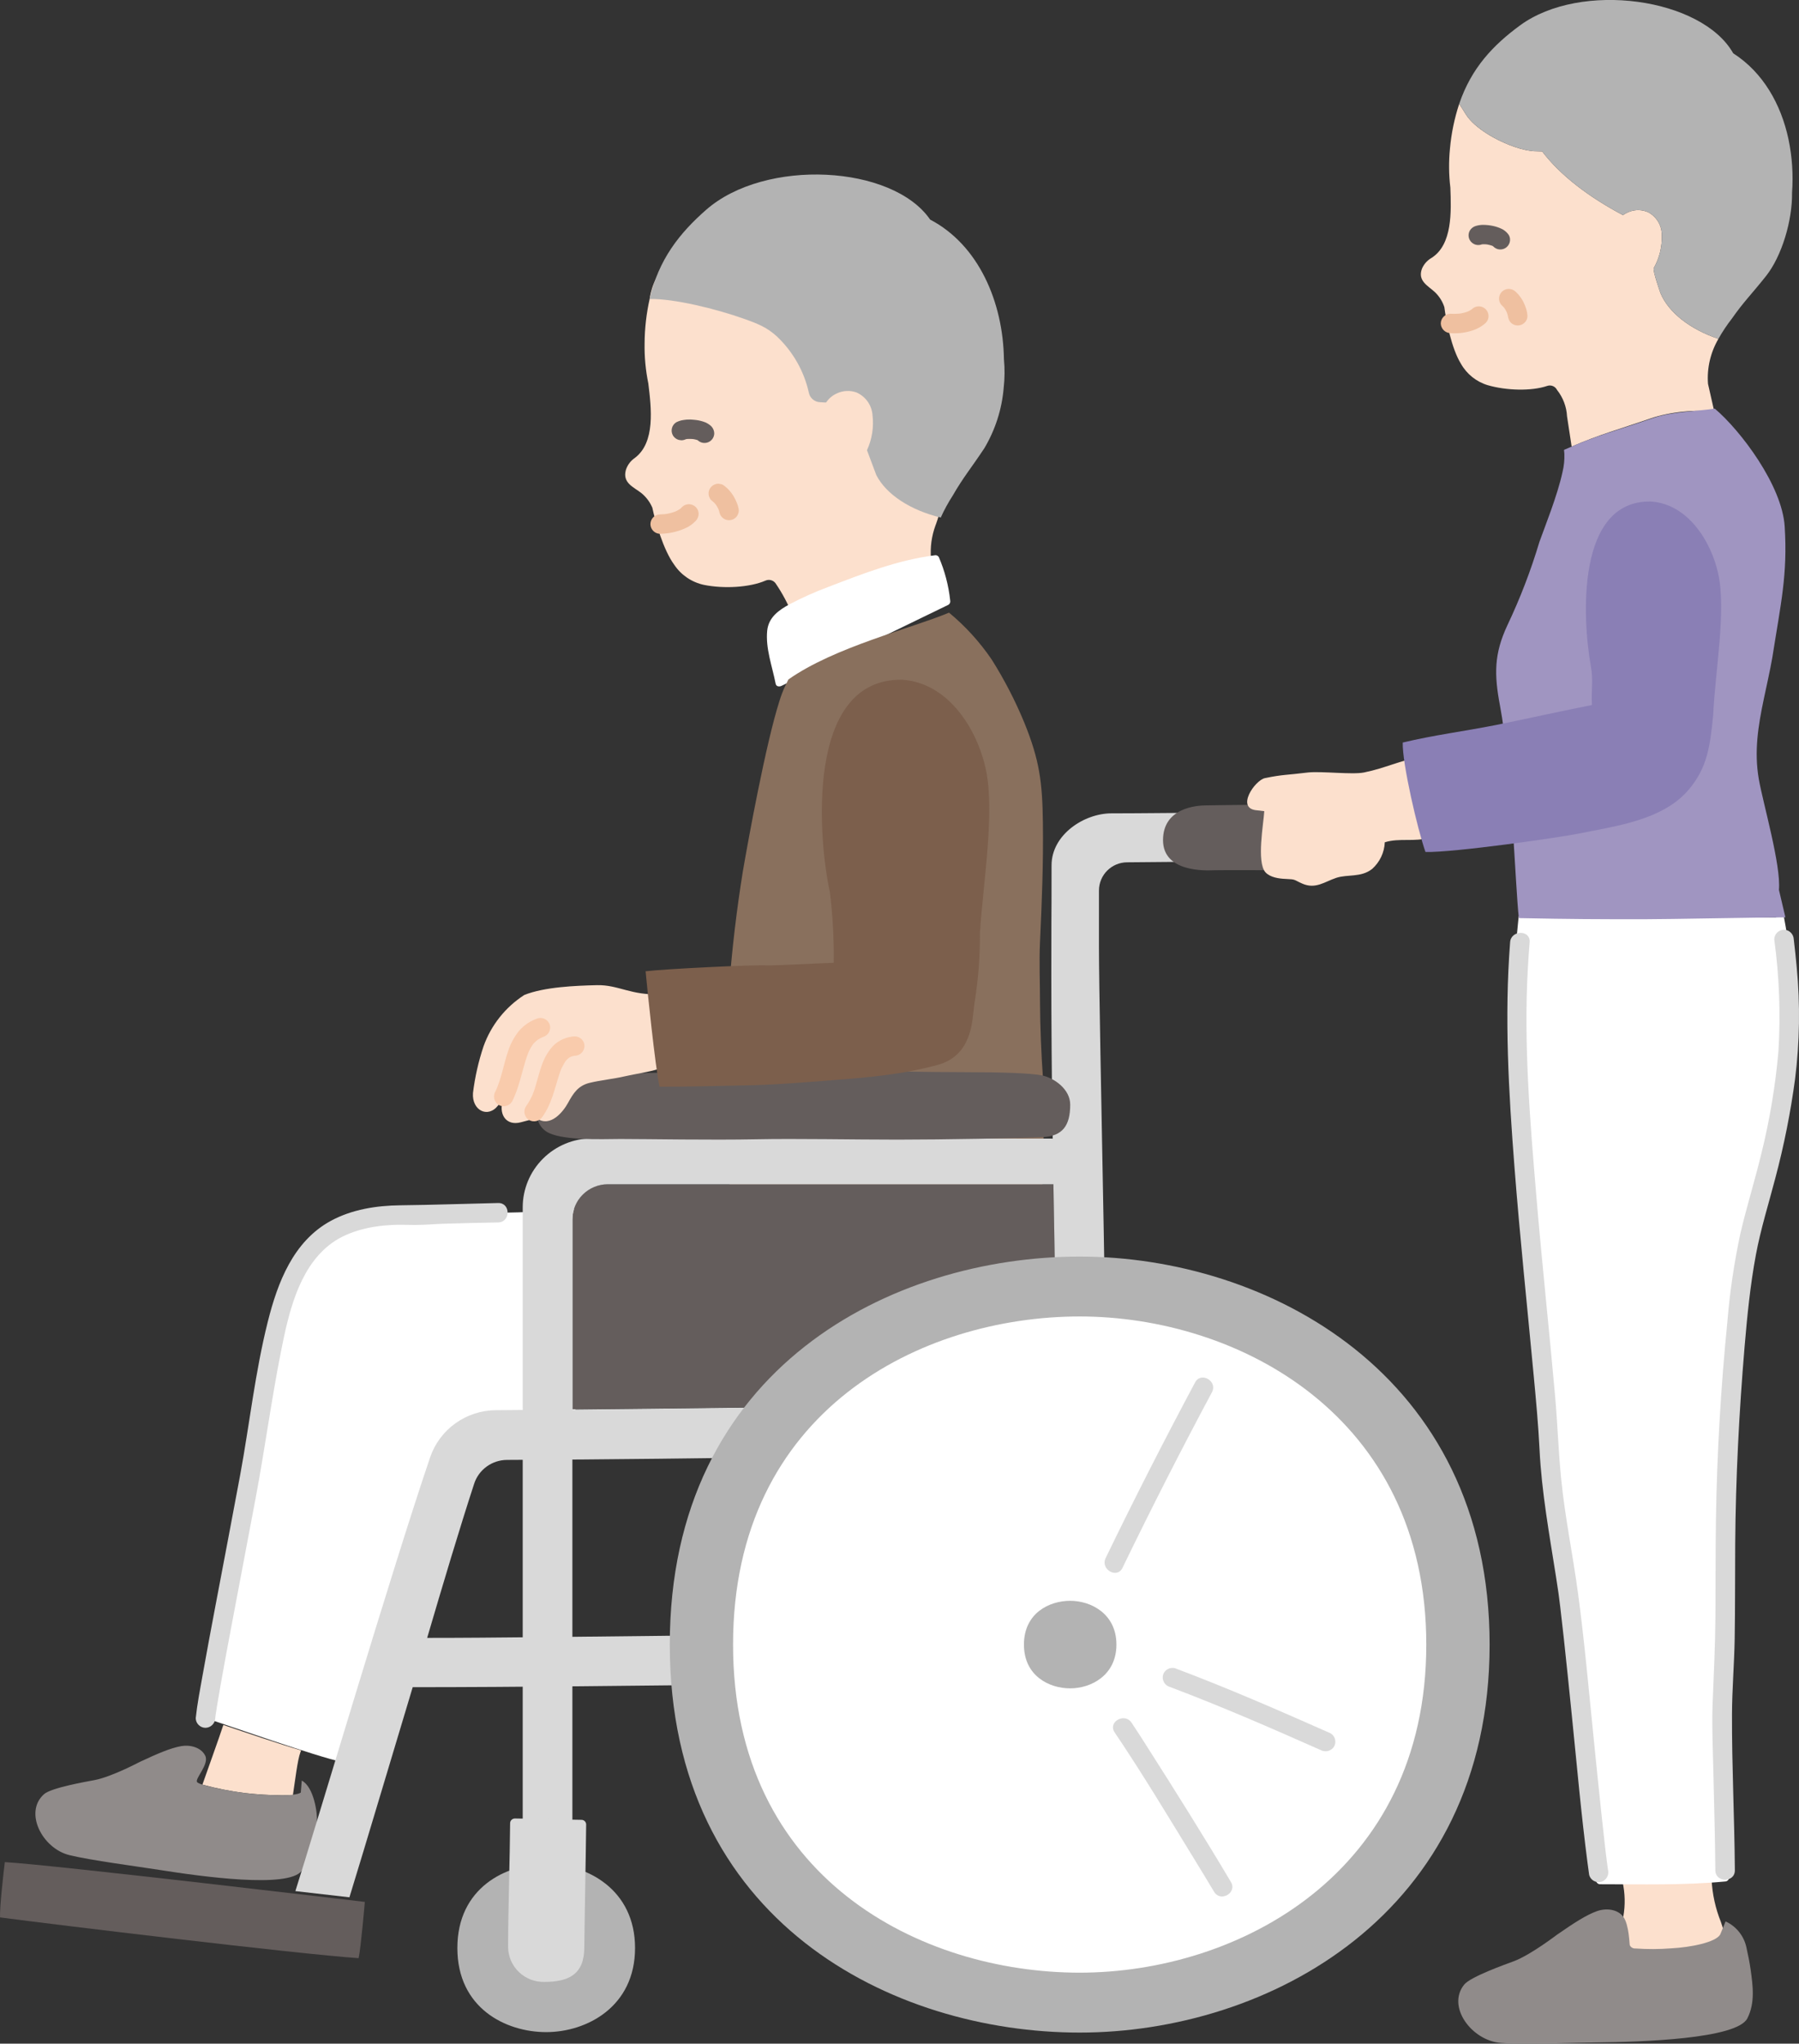 <svg width="81" height="92" viewBox="0 0 81 92" fill="none" xmlns="http://www.w3.org/2000/svg">
<rect x="0" y="0" width="81" height="92" fill="#333333" stroke="none"/>
<g clip-path="url(#clip0_34_619)">
<path d="M68.271 6.637C67.405 6.355 66.388 5.769 65.999 5.147L65.702 4.673C65.485 5.329 65.345 6.008 65.284 6.696C65.226 7.278 65.232 7.864 65.302 8.444C65.343 9.521 65.403 11.016 64.449 11.614C64.256 11.726 64.106 11.898 64.021 12.103C63.821 12.654 64.3 12.864 64.609 13.153C64.803 13.339 64.948 13.57 65.032 13.825C65.102 14.405 65.358 15.7 65.779 16.375C66.041 16.84 66.474 17.187 66.987 17.341C67.827 17.584 68.954 17.616 69.666 17.372C69.749 17.344 69.84 17.347 69.921 17.381C70.001 17.414 70.067 17.476 70.106 17.555C70.376 17.895 70.534 18.311 70.556 18.745L70.763 20.104C72.088 19.536 72.865 19.339 74.326 18.834C75.127 18.556 76.404 18.4 77.193 18.56L77.107 18.18L76.903 17.279C76.85 16.572 77.014 15.866 77.373 15.253C76.112 14.832 75.123 14.072 74.761 13.19C74.761 13.19 74.402 12.175 74.461 12.069C74.716 11.617 74.841 11.104 74.823 10.587C74.825 10.378 74.77 10.172 74.664 9.991C74.558 9.81 74.405 9.662 74.221 9.56C74.088 9.499 73.944 9.464 73.798 9.459C73.651 9.453 73.505 9.477 73.368 9.529C73.264 9.568 73.165 9.62 73.074 9.684C71.554 8.879 70.264 7.908 69.437 6.817L69.051 6.806C68.785 6.78 68.524 6.723 68.271 6.637Z" fill="#FCE0CD"/>
<path d="M80.526 6.264C80.692 7.056 80.746 7.867 80.687 8.674C80.707 9.91 80.231 11.528 79.512 12.431C78.858 13.253 78.494 13.603 77.979 14.342C77.754 14.63 77.551 14.935 77.372 15.253C76.112 14.832 75.123 14.072 74.761 13.19C74.761 13.19 74.402 12.175 74.461 12.069C74.716 11.617 74.841 11.104 74.823 10.587C74.825 10.378 74.77 10.172 74.664 9.991C74.558 9.81 74.405 9.661 74.221 9.56C74.088 9.498 73.944 9.464 73.798 9.459C73.651 9.453 73.505 9.477 73.368 9.529C73.264 9.568 73.165 9.62 73.074 9.684C71.554 8.879 70.264 7.908 69.437 6.817L69.051 6.806C68.142 6.737 66.516 5.973 65.999 5.146L65.702 4.672C66.249 3.061 67.229 2.031 68.437 1.145C71.181 -0.869 76.631 -0.091 78.037 2.398C79.378 3.257 80.188 4.685 80.526 6.264Z" fill="#B3B3B3"/>
<path d="M65.312 14.998C65.647 15.022 65.983 14.981 66.302 14.876C66.524 14.806 66.728 14.689 66.899 14.531C66.979 14.449 67.023 14.339 67.022 14.224C67.021 14.11 66.975 14 66.893 13.919C66.812 13.838 66.702 13.792 66.586 13.791C66.471 13.79 66.36 13.834 66.277 13.914C66.257 13.933 66.237 13.951 66.215 13.969L66.302 13.9C66.223 13.959 66.136 14.008 66.044 14.046L66.149 14.002C66.001 14.061 65.846 14.102 65.688 14.123L65.805 14.107C65.641 14.128 65.476 14.134 65.311 14.124C65.195 14.125 65.083 14.171 65.001 14.253C64.919 14.335 64.872 14.445 64.871 14.561C64.874 14.676 64.921 14.786 65.003 14.867C65.085 14.948 65.195 14.995 65.311 14.998L65.312 14.998Z" fill="#EFC0A0"/>
<path d="M66.679 11.014C66.715 11.002 66.753 10.993 66.791 10.988L66.674 11.004C66.784 10.992 66.895 10.994 67.005 11.01L66.888 10.995C67.013 11.01 67.135 11.042 67.251 11.089L67.146 11.045C67.194 11.065 67.239 11.09 67.281 11.121L67.191 11.053C67.207 11.066 67.222 11.081 67.235 11.097L67.166 11.01L67.171 11.015C67.231 11.111 67.324 11.182 67.433 11.216C67.547 11.246 67.669 11.231 67.772 11.172C67.871 11.114 67.943 11.02 67.974 10.91C67.99 10.854 67.995 10.795 67.987 10.737C67.98 10.679 67.96 10.624 67.93 10.574C67.871 10.489 67.796 10.416 67.71 10.358C67.678 10.336 67.644 10.317 67.609 10.301C67.487 10.244 67.359 10.2 67.227 10.172C67.091 10.143 66.952 10.127 66.813 10.124C66.688 10.12 66.564 10.137 66.445 10.173C66.335 10.206 66.242 10.278 66.182 10.374C66.123 10.474 66.107 10.594 66.136 10.706C66.166 10.818 66.239 10.914 66.34 10.972C66.39 11.002 66.446 11.021 66.504 11.028C66.563 11.036 66.622 11.031 66.678 11.016L66.679 11.014Z" fill="#645D5C"/>
<path d="M67.622 13.751C67.674 13.796 67.721 13.845 67.762 13.899L67.694 13.811C67.762 13.901 67.819 14 67.863 14.104L67.819 13.999C67.863 14.1 67.893 14.205 67.91 14.313L67.894 14.197C67.894 14.203 67.896 14.209 67.896 14.215C67.901 14.33 67.947 14.44 68.025 14.524C68.066 14.565 68.114 14.597 68.168 14.619C68.221 14.641 68.278 14.652 68.336 14.652C68.394 14.652 68.451 14.641 68.504 14.619C68.557 14.597 68.606 14.565 68.647 14.524C68.688 14.484 68.721 14.436 68.743 14.383C68.765 14.33 68.776 14.273 68.775 14.215C68.766 14.11 68.746 14.005 68.717 13.903C68.683 13.797 68.641 13.694 68.591 13.594C68.556 13.522 68.515 13.453 68.467 13.389C68.403 13.295 68.328 13.21 68.244 13.133C68.16 13.054 68.049 13.008 67.933 13.005C67.817 13.006 67.706 13.052 67.623 13.133C67.541 13.216 67.494 13.326 67.494 13.442C67.494 13.5 67.505 13.557 67.527 13.61C67.549 13.663 67.582 13.711 67.623 13.751H67.622Z" fill="#EFC0A0"/>
<path d="M77.481 86.516C77.238 85.91 77.097 85.268 77.065 84.616C77.065 84.616 77.065 84.599 77.065 84.57C75.962 84.627 74.217 84.644 73.039 84.649C73.049 84.687 73.054 84.71 73.054 84.71C73.171 85.23 73.183 85.767 73.088 86.291C73.058 86.746 73.104 87.204 73.224 87.645C73.33 87.77 73.477 87.854 73.639 87.882C74.178 87.908 74.719 87.896 75.257 87.845C76.232 87.796 77.429 87.481 77.573 87.108C77.599 86.941 77.626 86.92 77.481 86.516Z" fill="#FCE0CD"/>
<path d="M77.694 86.497C77.926 86.603 78.131 86.761 78.292 86.959C78.453 87.156 78.567 87.388 78.625 87.635C78.705 88 78.769 88.294 78.82 88.653C78.921 89.382 79.033 90.157 78.675 90.861C78.2 91.791 73.9 91.924 71.864 91.947C70.857 91.958 68.592 92.045 67.58 91.969C66.27 91.87 65.122 90.338 65.925 89.342C66.211 88.987 67.777 88.433 68.144 88.296C68.94 88.001 70.151 87.055 70.122 87.084C70.88 86.56 71.41 86.214 71.897 86.037C72.285 85.897 72.82 85.927 73.089 86.29C73.358 86.652 73.362 87.556 73.383 87.573C73.407 87.621 73.445 87.659 73.492 87.685C73.539 87.71 73.592 87.721 73.645 87.716C74.175 87.754 74.708 87.752 75.237 87.71C76.109 87.666 77.244 87.443 77.452 87.088L77.694 86.497Z" fill="#908B8A"/>
<path d="M80.145 41.298L80.325 42.291C80.519 43.736 80.597 45.194 80.559 46.651C80.367 50.294 79.402 53.234 78.851 55.38C78.251 57.715 78.008 61.853 77.855 64.293C77.543 69.25 77.807 72.744 77.558 76.547C77.49 77.581 77.673 82.202 77.673 84.527C76.455 84.645 72.993 84.651 72.039 84.651C71.773 83.449 70.941 73.953 70.575 71.469C70.269 69.391 69.857 67.451 69.762 65.352C69.603 61.842 68.471 53.334 68.303 46.652C68.269 45.238 68.312 43.824 68.432 42.415L68.548 41.299" fill="white"/>
<path d="M79.975 41.344C80.195 42.558 80.331 43.785 80.382 45.016C80.436 46.808 80.28 48.6 79.918 50.357C79.642 51.786 79.258 53.188 78.877 54.593C78.542 55.858 78.299 57.147 78.152 58.448C77.784 61.555 77.598 64.707 77.534 67.835C77.502 69.419 77.511 71.002 77.501 72.587C77.493 73.966 77.421 75.339 77.374 76.715C77.339 77.74 77.384 78.771 77.408 79.796C77.439 81.104 77.475 82.412 77.492 83.721C77.495 83.989 77.497 84.257 77.497 84.526L77.673 84.351C75.809 84.527 73.91 84.475 72.039 84.475L72.209 84.604C72.083 83.927 71.993 83.244 71.939 82.558C71.805 81.359 71.684 80.16 71.562 78.961C71.324 76.615 71.115 74.263 70.813 71.924C70.579 70.115 70.197 68.327 70.022 66.51C69.892 65.169 69.844 63.82 69.722 62.478C69.409 59.042 69.036 55.611 68.777 52.171C68.518 48.739 68.309 45.287 68.667 41.855L68.725 41.297C68.749 41.074 68.396 41.075 68.374 41.297C68.24 42.578 68.139 43.859 68.12 45.148C68.092 47.034 68.203 48.925 68.328 50.805C68.565 54.362 68.937 57.907 69.275 61.455C69.394 62.706 69.517 63.959 69.581 65.214C69.685 67.302 70.083 69.345 70.391 71.408C70.72 73.621 70.898 75.86 71.123 78.084C71.336 80.187 71.492 82.309 71.818 84.399C71.833 84.498 71.849 84.598 71.871 84.696C71.881 84.733 71.903 84.765 71.934 84.788C71.964 84.811 72.002 84.824 72.04 84.824C73.91 84.824 75.81 84.876 77.674 84.7C77.72 84.699 77.764 84.681 77.797 84.648C77.83 84.615 77.849 84.572 77.85 84.526C77.848 82.099 77.718 79.674 77.719 77.248C77.719 76.052 77.825 74.858 77.843 73.662C77.867 72.106 77.853 70.55 77.869 68.994C77.902 65.826 78.078 62.651 78.391 59.498C78.501 58.095 78.72 56.702 79.045 55.332C79.395 53.982 79.787 52.645 80.086 51.282C80.776 48.135 80.979 44.904 80.401 41.72L80.315 41.25C80.275 41.029 79.936 41.123 79.976 41.343L79.975 41.344Z" fill="white"/>
<path d="M72.401 84.178C72.39 84.108 72.381 84.039 72.371 83.97C72.359 83.885 72.38 84.041 72.369 83.953C72.362 83.905 72.356 83.857 72.35 83.809C72.325 83.617 72.302 83.425 72.279 83.232C72.223 82.75 72.169 82.267 72.118 81.784C71.99 80.589 71.87 79.394 71.749 78.198C71.531 76.042 71.339 73.878 71.051 71.729C70.817 69.986 70.454 68.262 70.285 66.511C70.167 65.292 70.126 64.066 70.018 62.846C69.749 59.817 69.42 56.795 69.167 53.765C68.885 50.401 68.601 46.995 68.79 43.618C68.812 43.217 68.84 42.816 68.872 42.415C68.915 41.854 68.037 41.857 67.993 42.415C67.731 45.791 67.927 49.164 68.189 52.536C68.432 55.682 68.764 58.818 69.058 61.959C69.161 63.058 69.264 64.159 69.318 65.261C69.413 67.178 69.758 69.062 70.055 70.955C70.09 71.175 70.124 71.395 70.155 71.615C70.16 71.647 70.164 71.678 70.169 71.71C70.174 71.746 70.189 71.859 70.177 71.764C70.202 71.951 70.225 72.138 70.248 72.324C70.305 72.798 70.358 73.272 70.41 73.746C70.54 74.944 70.662 76.142 70.783 77.341C71.004 79.522 71.197 81.709 71.481 83.882C71.504 84.058 71.527 84.234 71.553 84.41C71.585 84.521 71.659 84.616 71.76 84.673C71.862 84.73 71.981 84.746 72.094 84.716C72.205 84.683 72.299 84.608 72.356 84.508C72.413 84.408 72.429 84.29 72.401 84.178L72.401 84.178Z" fill="#D9D9D9"/>
<path d="M79.886 42.291C80.113 43.959 80.177 45.646 80.074 47.326C79.938 48.888 79.678 50.436 79.299 51.957C79.008 53.159 78.637 54.341 78.358 55.545C78.079 56.85 77.884 58.17 77.775 59.499C77.484 62.422 77.309 65.368 77.262 68.305C77.238 69.787 77.248 71.27 77.237 72.753C77.227 74.064 77.165 75.366 77.112 76.674C77.073 77.627 77.117 78.587 77.139 79.54C77.168 80.819 77.205 82.098 77.223 83.377C77.228 83.651 77.231 83.924 77.233 84.198C77.236 84.76 78.115 84.761 78.112 84.198C78.096 81.853 77.974 79.508 77.983 77.162C77.987 76.037 78.085 74.912 78.104 73.787C78.128 72.355 78.118 70.923 78.128 69.491C78.15 66.525 78.303 63.561 78.552 60.605C78.669 59.23 78.805 57.852 79.058 56.494C79.276 55.321 79.637 54.179 79.937 53.025C80.326 51.562 80.621 50.076 80.823 48.577C81.032 46.907 81.057 45.22 80.897 43.545C80.859 43.126 80.814 42.708 80.765 42.291C80.761 42.176 80.714 42.067 80.632 41.985C80.551 41.904 80.441 41.857 80.326 41.854C80.209 41.855 80.098 41.901 80.016 41.983C79.933 42.064 79.887 42.175 79.886 42.291H79.886Z" fill="#D9D9D9"/>
<path d="M19.763 65.695C20.235 64.417 21.103 63.773 22.444 63.761C23.505 63.753 24.673 63.75 25.907 63.737V54.428C23.597 54.654 21.388 54.564 18.702 54.708C13.968 54.491 13.026 57.031 12.242 60.644C11.96 62.083 11.749 63.564 11.515 64.957C11.101 67.431 9.387 76.029 9.252 77.344C10.13 77.622 14.308 79.1 15.401 79.319C16.084 77.204 19.763 65.695 19.763 65.695Z" fill="white"/>
<path d="M36.32 14.319C37.725 15.453 38.693 16.113 40.73 18.572C41.319 19.313 41.833 20.111 42.264 20.953C42.792 22.011 42.119 23.657 42.119 23.657C41.946 24.131 41.877 24.635 41.916 25.137C41.93 26.278 36.005 28.284 35.68 27.686C35.484 27.195 35.236 26.726 34.939 26.288C34.893 26.21 34.82 26.152 34.733 26.124C34.647 26.096 34.553 26.1 34.47 26.136C33.753 26.449 32.584 26.511 31.695 26.33C31.151 26.214 30.673 25.892 30.363 25.432C29.87 24.77 29.494 23.451 29.372 22.857C29.264 22.6 29.093 22.373 28.877 22.197C28.532 21.924 28.02 21.748 28.179 21.16C28.248 20.94 28.389 20.749 28.58 20.618C29.515 19.919 29.326 18.376 29.191 17.264C29.069 16.67 29.012 16.064 29.023 15.457C29.027 14.782 29.104 14.109 29.252 13.451C29.252 13.451 29.589 10.127 33.305 12.328C34.356 12.919 35.364 13.584 36.32 14.319Z" fill="#FCE0CD"/>
<path d="M45.19 17.473C45.239 17.038 45.243 16.6 45.202 16.165C45.162 13.622 44.079 11.037 41.879 9.885C40.191 7.426 34.459 7.109 31.792 9.447C30.595 10.497 29.657 11.68 29.247 13.46C30.348 13.438 32.242 13.905 33.492 14.349C34.131 14.576 34.538 14.741 34.976 15.143C35.699 15.824 36.201 16.705 36.417 17.672C36.439 17.792 36.503 17.901 36.597 17.98C36.691 18.059 36.809 18.104 36.932 18.107C37.028 18.109 37.113 18.123 37.196 18.119C37.314 17.941 37.48 17.8 37.676 17.712C37.814 17.646 37.964 17.608 38.116 17.601C38.269 17.593 38.422 17.616 38.566 17.669C38.766 17.757 38.938 17.898 39.065 18.076C39.191 18.254 39.267 18.463 39.284 18.68C39.35 19.222 39.264 19.772 39.036 20.268L39.457 21.39C39.912 22.273 41.009 22.974 42.357 23.299C42.514 22.952 42.698 22.617 42.905 22.297C43.373 21.483 43.718 21.087 44.323 20.174C44.812 19.35 45.108 18.427 45.19 17.473Z" fill="#B3B3B3"/>
<path d="M29.725 24.03C30.105 24.025 30.481 23.944 30.829 23.792C31.019 23.714 31.189 23.595 31.328 23.445C31.407 23.361 31.453 23.251 31.456 23.136C31.456 23.049 31.43 22.965 31.382 22.893C31.334 22.821 31.265 22.765 31.185 22.732C31.105 22.699 31.016 22.69 30.931 22.707C30.846 22.724 30.768 22.766 30.706 22.827C30.669 22.869 30.628 22.907 30.582 22.941L30.672 22.873C30.576 22.944 30.473 23.002 30.364 23.048L30.469 23.004C30.292 23.076 30.106 23.125 29.916 23.149L30.033 23.134C29.931 23.147 29.828 23.155 29.726 23.157C29.609 23.157 29.497 23.203 29.415 23.285C29.332 23.367 29.286 23.478 29.286 23.594C29.286 23.71 29.332 23.821 29.415 23.903C29.497 23.985 29.609 24.031 29.726 24.031L29.725 24.03Z" fill="#EFC0A0"/>
<path d="M30.901 19.758L30.91 19.754L30.805 19.798C30.86 19.776 30.919 19.762 30.978 19.754L30.861 19.77C30.998 19.753 31.137 19.755 31.274 19.774L31.157 19.758C31.261 19.77 31.364 19.796 31.462 19.834L31.357 19.79C31.395 19.805 31.431 19.825 31.464 19.849L31.375 19.781C31.387 19.791 31.399 19.802 31.409 19.813C31.471 19.874 31.549 19.916 31.634 19.933C31.719 19.949 31.808 19.941 31.888 19.908C31.968 19.875 32.037 19.819 32.085 19.747C32.133 19.675 32.159 19.59 32.159 19.504C32.155 19.389 32.109 19.279 32.031 19.195C31.925 19.093 31.797 19.018 31.655 18.977C31.523 18.935 31.386 18.909 31.247 18.898C31.139 18.884 31.03 18.882 30.921 18.89C30.839 18.897 30.758 18.908 30.677 18.925C30.601 18.944 30.528 18.971 30.457 19.005C30.358 19.062 30.286 19.157 30.256 19.267C30.225 19.38 30.241 19.501 30.299 19.604C30.358 19.702 30.453 19.774 30.563 19.804L30.68 19.82C30.758 19.82 30.834 19.799 30.902 19.76L30.901 19.758Z" fill="#645D5C"/>
<path d="M32.12 22.592C32.129 22.598 32.138 22.605 32.147 22.611L32.058 22.543C32.13 22.601 32.196 22.667 32.252 22.74L32.183 22.651C32.261 22.752 32.325 22.862 32.375 22.979L32.331 22.875C32.362 22.946 32.385 23.02 32.401 23.096C32.424 23.179 32.471 23.254 32.536 23.31C32.601 23.367 32.682 23.403 32.768 23.414C32.853 23.425 32.941 23.411 33.018 23.373C33.096 23.335 33.161 23.275 33.204 23.201L33.248 23.096C33.269 23.02 33.269 22.94 33.248 22.864C33.234 22.794 33.212 22.724 33.185 22.658C33.143 22.55 33.093 22.445 33.035 22.346C32.975 22.247 32.905 22.154 32.829 22.067C32.75 21.981 32.662 21.903 32.565 21.837C32.516 21.806 32.46 21.788 32.402 21.785C32.343 21.772 32.283 21.775 32.226 21.793C32.115 21.824 32.021 21.896 31.962 21.994C31.933 22.044 31.914 22.1 31.906 22.158C31.899 22.215 31.903 22.274 31.918 22.33L31.962 22.435C32 22.5 32.055 22.554 32.12 22.592L32.12 22.592Z" fill="#EFC0A0"/>
<path d="M12.723 80.819C12.16 80.817 11.597 80.784 11.037 80.72C10.388 80.639 9.746 80.512 9.114 80.34L9.125 80.308C9.322 79.739 9.876 78.207 10.034 77.717L10.058 77.654C11.064 77.996 12.526 78.495 13.556 78.799L13.524 78.889C13.395 79.231 13.292 80.129 13.189 80.803C13.052 80.813 12.893 80.818 12.723 80.819Z" fill="#FCE0CD"/>
<path d="M9.692 77.344C9.696 77.307 9.701 77.27 9.705 77.233C9.716 77.129 9.689 77.335 9.712 77.186C9.729 77.068 9.747 76.949 9.766 76.831C9.815 76.525 9.868 76.219 9.922 75.913C10.074 75.052 10.234 74.191 10.396 73.331C10.767 71.352 11.148 69.374 11.519 67.395C11.925 65.223 12.218 63.03 12.647 60.863C12.978 59.188 13.416 57.179 14.805 56.063C15.579 55.44 16.642 55.196 17.64 55.145C17.996 55.127 18.348 55.147 18.703 55.145C19.133 55.144 19.566 55.103 19.997 55.089C20.808 55.061 21.619 55.049 22.43 55.031C22.995 55.019 22.997 54.145 22.43 54.157C20.964 54.189 19.498 54.243 18.033 54.259C16.956 54.271 15.848 54.442 14.892 54.962C13.203 55.882 12.499 57.739 12.058 59.498C11.487 61.77 11.236 64.114 10.811 66.416C10.445 68.393 10.063 70.367 9.69 72.344C9.495 73.377 9.301 74.411 9.116 75.447C9.004 76.076 8.88 76.709 8.813 77.345C8.813 77.461 8.86 77.571 8.942 77.653C9.024 77.735 9.136 77.781 9.252 77.782C9.368 77.779 9.478 77.733 9.56 77.651C9.642 77.57 9.689 77.46 9.692 77.345L9.692 77.344Z" fill="#D9D9D9"/>
<path d="M35.091 30.728C35.011 30.299 34.901 29.971 34.814 29.488C34.757 29.173 34.626 28.516 34.782 28.107C35.007 27.521 36.194 27.103 36.72 26.852C37.31 26.569 38.051 26.348 38.66 26.109C39.765 25.642 40.928 25.326 42.119 25.17C42.363 25.782 42.528 26.423 42.612 27.076L35.091 30.728Z" fill="white"/>
<path d="M35.26 30.682C35.172 30.229 35.044 29.786 34.963 29.331C34.898 28.97 34.798 28.499 34.955 28.148C35.085 27.855 35.427 27.668 35.695 27.522C35.993 27.359 36.307 27.228 36.617 27.09C37.453 26.719 38.317 26.417 39.175 26.098C40.123 25.733 41.111 25.48 42.119 25.344L41.967 25.256C42.218 25.851 42.378 26.48 42.442 27.122L42.523 26.925L35.922 30.131L35.003 30.577C34.799 30.676 34.977 30.978 35.18 30.879L41.782 27.673L42.701 27.227C42.733 27.207 42.759 27.177 42.774 27.142C42.788 27.106 42.791 27.067 42.782 27.03C42.71 26.359 42.538 25.702 42.271 25.081C42.256 25.055 42.234 25.032 42.207 25.017C42.18 25.001 42.15 24.994 42.119 24.994C40.432 25.203 38.85 25.826 37.273 26.43C36.683 26.651 36.108 26.909 35.55 27.203C35.055 27.469 34.602 27.799 34.543 28.393C34.463 29.193 34.772 30.001 34.922 30.774C34.964 30.995 35.303 30.902 35.26 30.682Z" fill="white"/>
<path d="M13.543 80.697C13.282 80.891 11.867 80.819 11.038 80.72C10.453 80.651 8.974 80.381 8.872 80.223C8.769 80.066 9.433 79.418 9.24 79.035C9.047 78.652 8.545 78.537 8.157 78.607C7.669 78.694 7.112 78.936 6.311 79.309C6.344 79.288 5.048 79.987 4.249 80.137C3.879 80.207 2.312 80.479 1.984 80.768C1.065 81.579 1.9 83.209 3.12 83.512C4.062 83.746 6.214 84.027 7.166 84.177C9.092 84.482 12.985 85.021 13.585 84.219C14.037 83.613 14.199 82.607 14.266 81.996C14.304 81.651 14.134 80.44 13.587 80.158L13.543 80.697Z" fill="#908B8A"/>
<path d="M35.101 31.538C35.17 31.313 35.254 31.094 35.353 30.881C35.353 30.881 35.419 30.75 35.498 30.588C37.572 29.125 41.035 28.291 42.73 27.58C43.466 28.189 44.111 28.898 44.648 29.686C45.221 30.594 45.715 31.549 46.123 32.541C46.802 34.216 46.933 35.2 46.956 37.036C46.98 38.857 46.911 40.594 46.827 42.396C46.783 43.328 46.828 44.253 46.828 45.196C46.828 46.094 46.89 47.599 46.956 48.48C47.081 50.137 46.908 53.636 46.878 55.23H46.818C45.686 55.23 41.319 55.319 40.154 55.319C37.982 55.319 35.643 55.319 33.101 55.265L32.977 55.263C32.977 54.743 32.874 53.41 32.799 52.901C32.73 52.439 32.654 50.32 32.653 49.679C32.624 46.177 32.89 42.679 33.448 39.221C33.693 37.791 34.484 33.452 35.101 31.538Z" fill="#89705D"/>
<path d="M13.299 85.133C14.161 82.442 17.614 70.756 19.365 65.611C19.574 64.995 19.971 64.459 20.5 64.078C21.03 63.697 21.666 63.489 22.319 63.484C30.483 63.419 44.988 63.213 47.368 63.213L47.492 65.47C41.34 65.47 31.879 65.692 22.827 65.722C22.499 65.723 22.179 65.827 21.913 66.02C21.648 66.212 21.45 66.483 21.349 66.794C20.682 68.838 19.957 71.272 19.233 73.733C23.948 73.745 44.266 73.441 47.168 73.441L47.492 75.697C40.932 75.697 27.994 75.95 18.582 75.953C18.085 77.595 16.29 83.617 15.733 85.412L13.299 85.133Z" fill="#D9D9D9"/>
<path d="M27.66 53.312H47.431C47.523 58.697 47.622 60.799 47.686 63.214C45.341 63.22 34.109 63.357 25.771 63.441V54.9C25.771 54.479 25.939 54.075 26.239 53.777C26.539 53.479 26.945 53.312 27.369 53.312L27.66 53.312Z" fill="#645D5C"/>
<path d="M16.426 85.619C16.426 85.619 2.334 83.944 0.217 83.828C0.165 84.247 -0.02 85.863 0.002 86.317C2.46 86.643 13.385 87.963 16.147 88.152C16.252 87.67 16.425 85.639 16.426 85.619Z" fill="#645D5C"/>
<path d="M23.535 82.794V54.355C23.535 53.533 23.862 52.745 24.445 52.163C25.027 51.58 25.819 51.251 26.645 51.247C32.892 51.217 42.439 51.258 47.397 51.258C47.304 45.914 47.344 40.598 47.344 40.598C47.344 40.124 47.346 39.491 47.346 38.954C47.346 37.575 48.81 36.615 50.043 36.615C51.295 36.615 53.608 36.588 54.083 36.588L54.151 38.792C53.675 38.792 51.999 38.809 50.746 38.819C50.41 38.821 50.089 38.956 49.852 39.193C49.615 39.43 49.482 39.75 49.481 40.084C49.481 40.621 49.48 42.063 49.48 42.536C49.48 46.21 49.91 63.02 49.91 72.883H47.754C47.754 70.414 47.584 62.219 47.43 53.312H27.37C26.946 53.312 26.54 53.48 26.24 53.778C25.94 54.075 25.772 54.479 25.772 54.901V82.766L23.535 82.794Z" fill="#D9D9D9"/>
<path d="M20.593 87.695C20.593 84.986 22.771 83.909 24.593 83.909C26.415 83.909 28.593 85.048 28.593 87.695C28.593 90.341 26.415 91.481 24.593 91.481C22.771 91.481 20.593 90.403 20.593 87.695Z" fill="#B3B3B3"/>
<path d="M54.646 39.177C54.303 39.189 52.365 39.283 52.365 37.821C52.365 36.359 53.884 36.256 54.325 36.256C54.999 36.239 60.009 36.192 60.531 36.223C61.324 36.27 62.074 36.786 62.074 37.698C62.074 38.596 61.506 39.183 60.808 39.183C60.109 39.183 55.058 39.162 54.646 39.177Z" fill="#645D5C"/>
<path d="M26.308 87.662C26.308 87.183 26.382 83.299 26.392 82.139C26.393 82.111 26.387 82.083 26.377 82.057C26.366 82.031 26.351 82.007 26.331 81.987C26.311 81.967 26.287 81.951 26.261 81.94C26.235 81.929 26.207 81.924 26.179 81.924C25.314 81.916 24.034 81.871 23.186 81.864C23.157 81.864 23.129 81.869 23.102 81.88C23.076 81.89 23.052 81.906 23.032 81.926C23.012 81.946 22.995 81.969 22.984 81.996C22.973 82.022 22.968 82.05 22.968 82.078C22.96 83.56 22.877 86.021 22.877 87.661C22.88 87.87 22.925 88.077 23.009 88.269C23.093 88.462 23.215 88.635 23.367 88.78C23.519 88.925 23.698 89.039 23.895 89.115C24.092 89.19 24.301 89.226 24.512 89.221C25.625 89.22 26.308 88.868 26.308 87.662Z" fill="#D9D9D9"/>
<path d="M43.545 48.267C41.657 48.267 39.781 48.213 38.118 48.213C35.284 48.213 33.689 48.3 31.203 48.3C29.248 48.3 26.369 48.221 24.985 48.715C24.307 48.958 23.767 50.338 24.565 50.916C25.195 51.372 27.141 51.274 27.932 51.274C29.201 51.274 31.997 51.329 34.047 51.287C35.88 51.25 38.361 51.303 40.421 51.303C42.432 51.303 45.914 51.24 46.94 51.191C47.841 51.147 48.186 50.679 48.186 49.729C48.186 49.022 47.45 48.525 46.926 48.415C46.42 48.309 45.096 48.267 43.545 48.267Z" fill="#645D5C"/>
<path d="M30.157 74.035C30.157 61.542 40.207 56.568 48.614 56.568C57.02 56.568 67.07 61.824 67.07 74.035C67.07 86.246 57.02 91.502 48.614 91.502C40.207 91.502 30.157 86.528 30.157 74.035Z" fill="#B3B3B3"/>
<path d="M33.006 74.035C33.006 63.471 41.505 59.264 48.612 59.264C55.721 59.264 64.219 63.709 64.219 74.035C64.219 84.361 55.721 88.805 48.612 88.805C41.504 88.805 33.006 84.599 33.006 74.035Z" fill="white"/>
<path d="M50.539 70.583C51.83 67.92 53.173 65.283 54.569 62.673C54.834 62.176 54.076 61.734 53.81 62.232C52.415 64.842 51.071 67.478 49.781 70.142C49.536 70.646 50.294 71.09 50.539 70.583Z" fill="#D9D9D9"/>
<path d="M50.187 77.989C51.446 79.852 52.605 81.789 53.78 83.705C54.077 84.19 54.374 84.676 54.665 85.165C54.953 85.649 55.713 85.209 55.424 84.725C54.206 82.675 52.936 80.654 51.656 78.644C51.422 78.276 51.189 77.909 50.946 77.548C50.632 77.084 49.869 77.521 50.187 77.989Z" fill="#D9D9D9"/>
<path d="M52.672 75.941C54.965 76.805 57.225 77.79 59.465 78.784C59.566 78.839 59.685 78.853 59.797 78.824C59.908 78.795 60.005 78.725 60.066 78.627C60.124 78.527 60.14 78.408 60.11 78.296C60.081 78.184 60.008 78.088 59.908 78.029C57.6 77.005 55.27 75.989 52.905 75.099C52.793 75.069 52.673 75.084 52.572 75.142C52.471 75.199 52.396 75.293 52.365 75.405C52.336 75.516 52.352 75.635 52.41 75.735C52.467 75.835 52.561 75.909 52.672 75.942L52.672 75.941Z" fill="#D9D9D9"/>
<path d="M46.103 74.035C46.103 72.625 47.237 72.064 48.185 72.064C49.133 72.064 50.267 72.657 50.267 74.035C50.267 75.413 49.133 76.006 48.185 76.006C47.237 76.006 46.103 75.444 46.103 74.035Z" fill="#B3B3B3"/>
<path d="M70.353 21.245C70.418 20.98 70.446 20.708 70.436 20.436C70.436 20.436 70.428 20.344 70.42 20.252L70.436 20.245C71.967 19.566 72.809 19.381 74.384 18.834C75.285 18.522 76.247 18.536 77.208 18.395C78.362 19.371 80.242 21.849 80.356 23.707C80.49 25.873 80.186 27.139 79.797 29.611C79.713 30.109 79.509 31.02 79.419 31.449C79.16 32.681 78.974 33.828 79.191 35.077C79.379 36.158 80.197 38.95 80.097 40.061L80.388 41.297C79.315 41.297 75.1 41.382 73.996 41.382C71.938 41.382 70.793 41.379 68.386 41.331C68.221 39.872 68.064 34.55 67.537 31.769C67.27 30.355 67.269 29.434 67.868 28.153C68.445 26.937 68.928 25.68 69.313 24.392C69.537 23.759 70.128 22.303 70.353 21.245Z" fill="#A095C1"/>
<path d="M64.339 37.706C63.711 37.917 62.999 37.711 62.35 37.918C62.341 38.146 62.285 38.37 62.187 38.576C62.089 38.783 61.95 38.967 61.779 39.119C61.278 39.514 60.669 39.35 60.164 39.519C59.638 39.695 59.231 40.041 58.635 39.778C58.238 39.604 58.365 39.586 57.886 39.567C57.593 39.556 57.19 39.502 56.977 39.268C56.567 38.813 56.897 37.042 56.924 36.518L56.603 36.479C55.616 36.413 56.498 35.122 56.958 35.028C57.769 34.861 57.925 34.896 58.897 34.775C59.517 34.711 60.888 34.882 61.415 34.775C62.401 34.574 62.98 34.246 64.069 34.043L64.339 37.706Z" fill="#FCE0CD"/>
<path d="M67.579 32.592C68.732 32.359 70.498 31.968 71.676 31.739C71.64 30.941 71.749 30.68 71.623 29.963C71.244 27.816 70.969 22.516 74.33 22.577C75.992 22.686 77.041 24.358 77.364 25.831C77.729 27.495 77.224 30.249 77.136 32.181C76.999 33.615 76.862 34.563 76.045 35.536C74.882 36.921 72.776 37.181 71.099 37.523C70.245 37.698 65.452 38.387 64.182 38.354C63.824 37.339 63.133 34.365 63.158 33.428C64.556 33.092 65.93 32.92 67.362 32.637C67.432 32.621 67.504 32.606 67.579 32.592Z" fill="#8A7FB5"/>
<path d="M29.732 44.756C28.415 44.823 27.85 44.327 26.875 44.35C25.919 44.372 24.5 44.43 23.606 44.792C22.754 45.341 22.108 46.155 21.77 47.107C21.542 47.789 21.383 48.491 21.296 49.204C21.239 49.986 21.967 50.361 22.429 49.762L22.647 49.48L22.609 49.659C22.491 50.212 22.817 50.689 23.45 50.523L24.159 50.337L24.181 50.353C24.79 50.77 25.369 50.03 25.574 49.652C25.816 49.209 26.03 48.875 26.546 48.748C27.062 48.622 27.611 48.575 28.132 48.453C28.634 48.335 29.174 48.275 29.666 48.117C30.264 47.925 30.594 47.549 31.056 47.149L29.732 44.756Z" fill="#FCE0CD"/>
<path d="M25.876 46.655C25.498 46.673 25.141 46.835 24.879 47.107C24.655 47.366 24.486 47.667 24.381 47.993C24.277 48.281 24.206 48.578 24.119 48.872C24.079 49.014 24.032 49.155 23.976 49.292C24.007 49.219 23.948 49.35 23.948 49.35C23.92 49.408 23.891 49.466 23.86 49.523C23.802 49.628 23.739 49.729 23.669 49.826C23.611 49.926 23.595 50.045 23.625 50.157C23.654 50.269 23.727 50.365 23.827 50.424C23.928 50.48 24.047 50.495 24.159 50.465C24.271 50.436 24.367 50.365 24.428 50.267C24.828 49.706 24.961 49.061 25.164 48.419C25.184 48.354 25.206 48.289 25.23 48.225C25.241 48.194 25.253 48.162 25.266 48.131C25.274 48.11 25.282 48.089 25.291 48.069C25.27 48.117 25.266 48.127 25.279 48.098C25.346 47.983 25.4 47.865 25.475 47.753C25.413 47.846 25.463 47.768 25.482 47.747C25.505 47.721 25.529 47.696 25.554 47.672C25.576 47.651 25.665 47.589 25.568 47.655C25.592 47.638 25.617 47.621 25.642 47.605C25.668 47.59 25.697 47.579 25.722 47.563C25.639 47.615 25.695 47.574 25.732 47.562C25.762 47.552 25.794 47.543 25.825 47.537C25.847 47.532 25.869 47.528 25.891 47.524C25.831 47.532 25.826 47.533 25.878 47.529C25.994 47.526 26.104 47.479 26.185 47.398C26.267 47.316 26.314 47.207 26.317 47.092C26.316 46.976 26.27 46.866 26.188 46.784C26.105 46.702 25.994 46.656 25.878 46.655H25.876Z" fill="#F9CBAC"/>
<path d="M24.217 45.842C23.882 45.953 23.584 46.154 23.356 46.422C23.142 46.695 22.978 47.004 22.873 47.334C22.77 47.634 22.697 47.944 22.614 48.249C22.57 48.407 22.526 48.565 22.473 48.72C22.445 48.804 22.414 48.888 22.381 48.97C22.369 48.999 22.371 48.996 22.386 48.96C22.378 48.979 22.369 48.998 22.361 49.016C22.34 49.06 22.32 49.104 22.299 49.145C22.243 49.246 22.228 49.364 22.257 49.476C22.286 49.587 22.358 49.683 22.456 49.743C22.557 49.801 22.677 49.816 22.789 49.787C22.901 49.758 22.998 49.686 23.058 49.587C23.352 49.003 23.473 48.369 23.662 47.749C23.702 47.617 23.746 47.485 23.799 47.356C23.762 47.447 23.805 47.346 23.814 47.327C23.829 47.294 23.845 47.262 23.863 47.23C23.896 47.168 23.933 47.107 23.973 47.049C23.979 47.039 24.038 46.961 24 47.009C23.962 47.056 24.036 46.969 24.044 46.959C24.088 46.913 24.135 46.868 24.184 46.826C24.11 46.892 24.196 46.819 24.21 46.809C24.241 46.788 24.272 46.769 24.305 46.751C24.338 46.733 24.372 46.716 24.406 46.699C24.337 46.733 24.426 46.693 24.45 46.684C24.561 46.651 24.655 46.577 24.712 46.477C24.77 46.377 24.786 46.258 24.758 46.147C24.726 46.035 24.652 45.941 24.551 45.884C24.45 45.826 24.33 45.811 24.217 45.841L24.217 45.842Z" fill="#F9CBAC"/>
<path d="M43.886 45.098C44.05 44.072 44.129 43.034 44.121 41.996C44.275 39.654 44.807 36.533 44.381 34.603C43.981 32.792 42.683 30.736 40.625 30.601C36.2 30.522 36.864 37.895 37.361 40.137C37.495 41.201 37.553 42.272 37.537 43.343C36.66 43.373 34.83 43.471 34.555 43.458C33.89 43.426 29.919 43.619 29.068 43.724C29.132 44.425 29.501 48.039 29.696 48.923C30.697 48.928 32.434 48.88 33.505 48.863C34.827 48.843 36.151 48.729 37.469 48.629C39.237 48.494 40.627 48.364 42.198 47.946C43.786 47.524 43.772 45.931 43.857 45.299" fill="#7C5F4C"/>
</g>
<defs>
<clipPath id="clip0_34_619">
<rect width="81" height="92" fill="white"/>
</clipPath>
</defs>
</svg>
